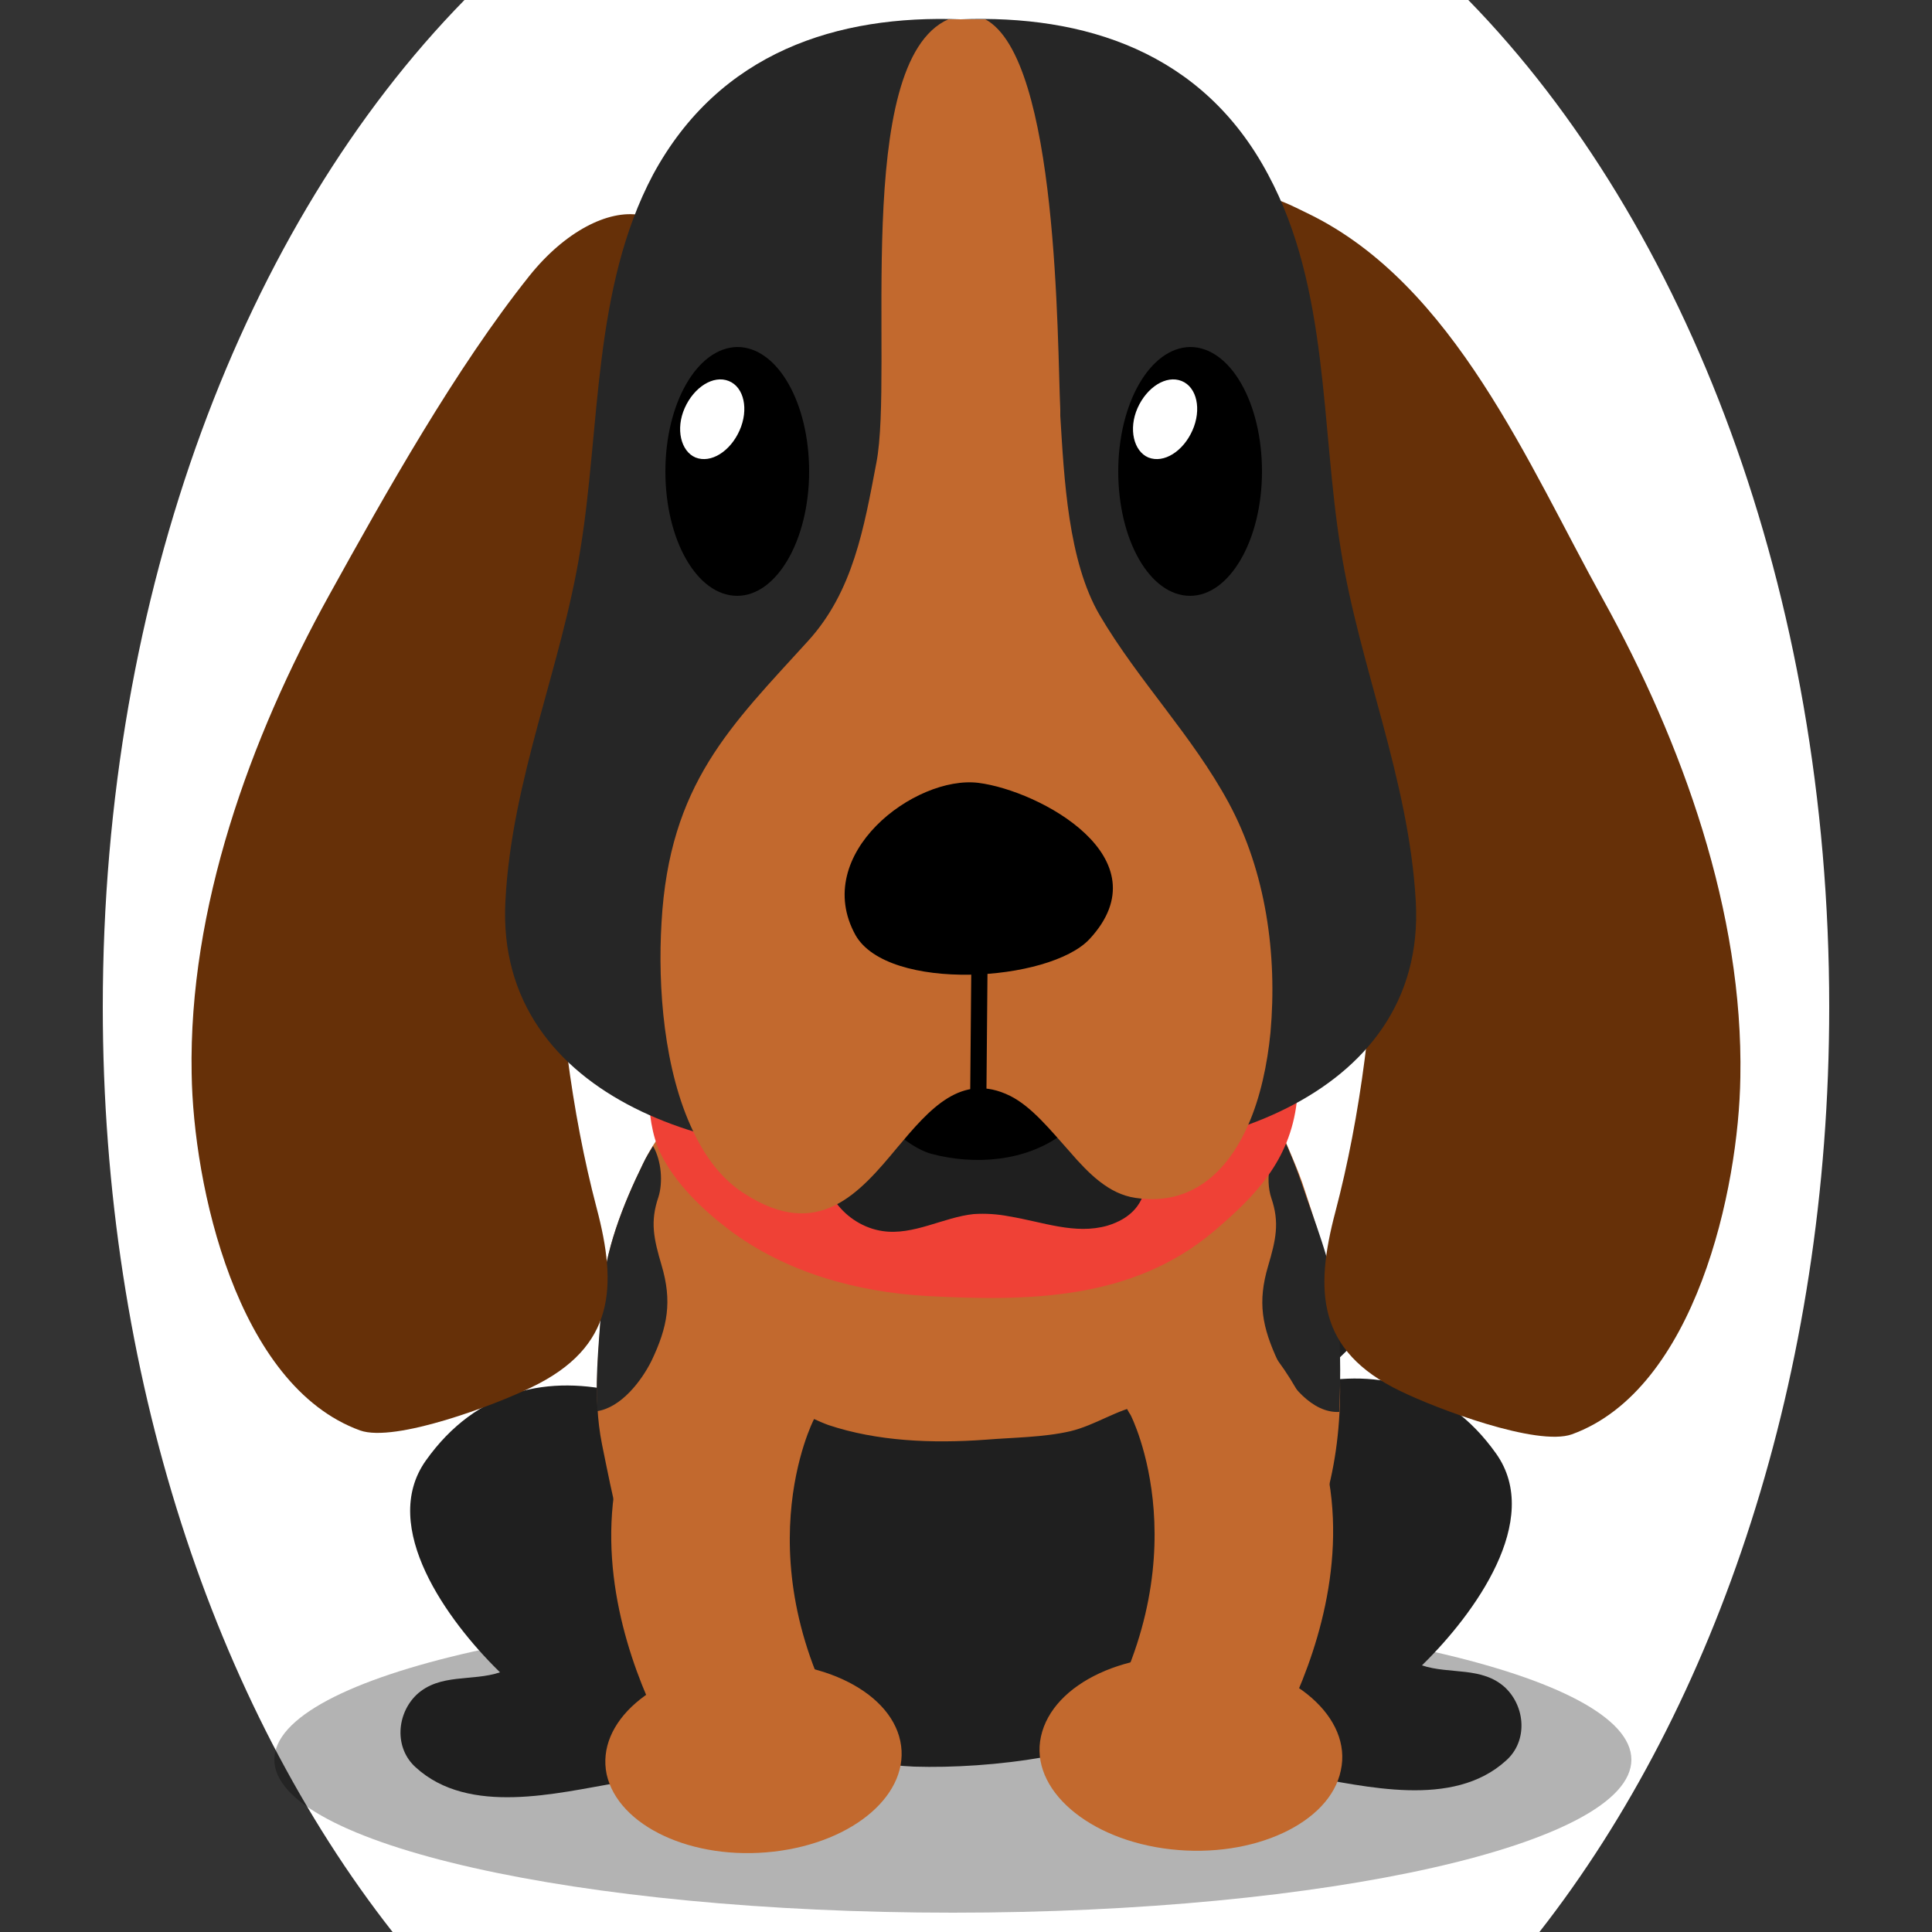 <!--?xml version="1.0" encoding="utf-8"?-->
<!-- Generator: Adobe Illustrator 25.0.1, SVG Export Plug-In . SVG Version: 6.00 Build 0)  -->
<svg version="1.1" id="Ebene_1" xmlns="http://www.w3.org/2000/svg" xmlns:xlink="http://www.w3.org/1999/xlink" x="0px" y="0px" viewBox="0 0 250 250" style="enable-background:new 0 0 250 250;" xml:space="preserve">
<rect x="0" y="0" width="250" height="250" fill="#333333" stroke="none"/>
<style type="text/css">
	.st0{opacity:0.3;}
	.st1{fill:#1F1F1F;}
	.st2{fill:#262626;}
	.st3{fill:#c2692e;}
	.st4{fill:#EF4136;}
	.st5{fill:#663008;}
	.st6{fill:#FFFFFF;}

.bgel{fill:#FFFFFF;}</style>
<path class="bgel" d="M236.7,130.3c0,47.6-14.5,90.3-37.5,119.7H50.8c-23-29.3-37.5-72.1-37.5-119.7C13.3,76.6,31.7,29,60.1,0h129.9
	C218.3,29,236.7,76.6,236.7,130.3z"></path>
<g>
	<g>
		<path class="st0" d="M211.1,227.7c0,10.9-39.3,19.8-87.8,19.8c-48.5,0-87.8-8.9-87.8-19.8c0-10.9,39.3-19.8,87.8-19.8
			C171.8,207.9,211.1,216.8,211.1,227.7z"></path>
		<g>
			<path class="st1" d="M170,178.7c-5.5,4.8-11.8,8.6-12.5,1.6c-0.4-4.2,5.3-6.1,8.1-8c5-3.4,9-8.5,12-13.7c2-3.5,3.6-7.2,4.8-11
				c0.9-2.6,1.3-7.6,3.7-9.4c6.5-4.9,2.5,15.4,1.8,16.9c-2.4,5.8-5.4,11.1-9.7,15.5C177.2,171.8,173.8,175.5,170,178.7z"></path>
			<path class="st2" d="M186.2,138.2c-2.4,1.8-2.9,6.8-3.7,9.4c-1,2.9-2.1,5.7-3.5,8.5c2.5,0.6,4.8,2.3,6.8,3.8
				c0.8-1.5,1.5-3.1,2.2-4.7C188.7,153.6,192.7,133.3,186.2,138.2z"></path>
		</g>
		<g>
			<g>
				<g>
					<path class="st1" d="M194.8,218.4c-3-2.8-7.2-1.7-10.8-2.9c0.1-0.1,0.1-0.1,0.2-0.2c6.5-6.4,15.5-18.6,9.4-27.2
						c-13.2-18.6-37.6-7.4-50.5,7.7c-6,7-5.4,18.4,0.6,24.5c5.2,5.2,13,7.3,20.4,8.7c1.6,0.3,3.2,0.6,4.7,0.8
						c7.8,1.3,19.2,4.3,26.1-2C197.7,225.3,197.4,220.9,194.8,218.4z"></path>
				</g>
			</g>
		</g>
		<g>
			<g>
				<g>
					<path class="st1" d="M53.9,219.3c3-2.8,7.2-1.7,10.8-2.9c-0.1-0.1-0.1-0.1-0.2-0.2C58,209.8,49,197.6,55.1,189
						c13.2-18.6,37.6-7.4,50.5,7.7c6,7,5.4,18.4-0.6,24.5c-5.2,5.2-13,7.3-20.4,8.7c-1.6,0.3-3.2,0.6-4.7,0.8
						c-7.8,1.3-19.2,4.3-26.1-2C51,226.2,51.3,221.8,53.9,219.3z"></path>
				</g>
			</g>
		</g>
		<path class="st3" d="M167.6,205.1c-0.5,1.4-0.9,2.9-1.5,4.3c-1,2.6-2.5,4.9-4.3,7.2c-1.4,1.7-2.8,3.7-4.4,5.1
			c-3.9,3.4-12.7,4.2-17.8,4.8c-7.5,0.9-15,1.1-22.5,1.4c-4.4,0.2-9.6,0.7-13.9-0.2c-3.7-0.9-6.3-3.3-9.1-5.5
			c-1.8-1.4-3.8-2.9-5.3-4.6c-2.9-3.3-4-7.2-5.6-11.1c-2.7-6.5-3.9-12.7-5.3-19.6c-1.3-6.5-0.3-12.5,0-19.1
			c0.3-5.8,2.7-11.9,5.3-17.2c1.5-3.1,3-4.9,5.7-7.3c9.6-8.9,20.9-16.9,35.6-17.6c16.1-0.8,34.5,4.4,40.6,19
			c1.1,2.8,2.4,5.5,3.4,8.3c1.7,5.1,3.4,10.3,4.1,15.5c1.4,10.3,1.3,20.6-2.8,30.4C168.9,200.9,168.2,203,167.6,205.1z"></path>
		<g>
			<path class="st2" d="M172.9,168.3c-0.7-5.2-2.8-10.2-4.5-15.3c-0.7-2-1.5-4-2.4-5.9c-1.7,1.9-2.3,5.5-1.5,7.9
				c1.1,3.2,0.6,5.4-0.4,8.8c-1.4,4.7-0.8,7.9,1.3,12.4c1.4,2.9,4.4,6.7,7.9,6.5C173.5,177.9,173.5,173,172.9,168.3z"></path>
			<path class="st2" d="M84.3,176.1c2.1-4.4,2.7-7.7,1.3-12.4c-1-3.4-1.5-5.6-0.4-8.8c0.6-1.9,0.4-4.7-0.7-6.6
				c-0.4,0.7-0.9,1.4-1.3,2.3c-2.6,5.3-5,11.4-5.3,17.2c-0.3,5.1-0.9,9.8-0.6,14.8C80.4,182.1,83,178.7,84.3,176.1z"></path>
		</g>
		<path class="st4" d="M85.5,133c-2,4.3-2.1,11.8-0.1,16.1c1.9,4,5.6,7.5,8.9,10c7.4,5.6,16.7,8.1,25.6,8.6
			c13,0.7,26.6,0.6,37.2-8.4c5.3-4.5,9.8-9.1,10.7-16.7c2.5-20-14.8-24.5-29.5-27.3c-13.9-2.7-35.2-4.7-45.6,8.1
			C90.4,126.1,87,129.7,85.5,133z"></path>
		<path class="st1" d="M150.8,221.4c-0.2,0.1-0.3,0.2-0.5,0.4c-7.3,5.4-22.2,7.1-32,6.8c-7.2-0.3-18-2.8-22.1-7.7
			c-4.6-5.5-1.9-14.6-1.9-20.7c0-4.3-2.9-16.2,5.7-17.7c2.8-0.5,4.7,1,7.2,1.9c6.3,2.1,13.4,2.4,20.3,1.9c3.7-0.3,7.5-0.3,11-1.1
			c3.3-0.8,6-2.8,9.3-3.4c10.3-1.8,11.5,8.7,12,14C160.7,204.5,159.4,214.8,150.8,221.4z"></path>
		<g>
			<path class="st3" d="M146.3,183.1c0,0,9.7,18.8-5.2,42.3l21.6,3.3c0,0,22.2-31.7-0.2-56.1c0,0-3.5-5-12.5-0.9
				C141,175.6,146.3,183.1,146.3,183.1z"></path>
			<g>
				<g>
					<g>
						<path class="st3" d="M134.7,224.7c-1.5,6.8,6.1,13.4,16.8,14.6c10.7,1.2,20.6-3.4,22-10.2c1.5-6.8-6-13.4-16.7-14.6
							C146,213.2,136.2,217.8,134.7,224.7z"></path>
					</g>
				</g>
			</g>
		</g>
		<g>
			<path class="st3" d="M105.3,183.7c0,0-9.7,18.8,5.2,42.3l-21.6,3.3c0,0-22.2-31.7,0.2-56.2c0,0,3.5-5,12.5-0.9
				C110.6,176.2,105.3,183.7,105.3,183.7z"></path>
			<g>
				<g>
					<g>
						<path class="st3" d="M116.5,225.3c1.4,6.7-5.9,13.1-16.4,14.3c-10.5,1.2-20.1-3.3-21.6-10c-1.4-6.7,5.9-13.1,16.4-14.3
							C105.4,214.1,115.1,218.6,116.5,225.3z"></path>
					</g>
				</g>
			</g>
		</g>
		<g>
			<path class="st5" d="M42.6,77C49.9,63.8,59,47.6,68.5,35.7c9.2-11.5,22.4-11.4,19.8,5.7C86.5,53.5,78.9,63,76,74.6
				c-6.1,24.6-5.3,57,1.2,81.7c2.7,10.2,2.4,18-8.4,23.2c-4.7,2.3-17.7,7.2-22.2,5.6c-16-5.8-21.6-31.8-21.8-46.2
				C24.4,117.6,32.3,95.6,42.6,77z"></path>
			<path class="st5" d="M207.4,77.5c-9.6-17.3-19.2-40.6-38-49.8c-4.7-2.3-8.3-4.3-9,2.1c-0.6,4.6,1.7,8.4,2.2,12.9
				c1.1,11.6,8.6,21.1,11.4,32.4c6.1,24.6,5.3,57-1.2,81.7c-2.7,10.2-2.4,18,8.4,23.2c4.7,2.3,17.7,7.2,22.2,5.6
				c16-5.8,21.6-31.8,21.8-46.2C225.6,118.1,217.7,96.1,207.4,77.5z"></path>
			<path class="st2" d="M183.2,116.6c-0.9-15.8-7.3-30.4-9.7-45.5c-2.6-15.9-1.5-33.8-9.4-48.5c-8.5-16-23.9-20.7-39.8-20.1
				c-15.9-0.6-31.2,4.2-39.8,20.1c-7.8,14.7-6.8,32.6-9.4,48.5c-2.4,15.1-8.9,29.7-9.7,45.5c-1.4,26.1,29.4,34.6,49.4,32
				c3.1-0.4,6.3-0.3,9.5,0.1c3.2-0.4,6.3-0.5,9.5-0.1C153.8,151.2,184.7,142.7,183.2,116.6z"></path>
			<path class="st1" d="M130.6,157.4c4.3,0.7,8.5,2.4,12.7,1.2c5.9-1.8,5.7-6.9,4.1-11.9c-3.7-12-18.5-12.7-28.2-8.3
				c-4.5,2.1-10.3,5.7-12.1,10.7c-1.7,4.6,2.3,9.5,7.1,10.2c4,0.6,7.9-1.8,11.8-2.2C127.5,157,129.1,157.1,130.6,157.4z"></path>
			<path d="M133.9,139.3c-4.9-0.2-14.2-2.3-18.6,0.4c-4.8,2.9,1.6,8.6,5.2,9.6c5.6,1.5,12.2,1,16.9-2.5
				C142.7,142.9,139.9,139.7,133.9,139.3z"></path>
			<path class="st3" d="M159,103.9c-4.7-8.7-11.7-15.8-16.7-24.3c-4.1-7-4.6-17.7-5.1-25.8c0-0.2,0-0.5,0-0.8
				c-0.4-8.5-0.2-45.4-9.7-50.5c-1,0-2,0-3.1,0c-0.6,0-1.2,0-1.7,0c-12.5,5.6-7,45.6-9.3,57.4c-1.6,8.4-3,16.6-8.8,23
				c-10,11-18,18.5-19,36.5c-0.5,8.3,0.3,19.1,4.1,27c1.6,3.4,3.8,6.3,6.7,8.1c9.5,6.1,14.8-0.1,19.7-6c4.2-5,8.3-9.8,14.6-6.7
				c2.8,1.4,5.2,4.4,7.7,7.2c2.5,2.9,5.1,5.5,8.5,6c7.2,1.1,11.9-3.3,14.6-9.4c1.6-3.6,2.5-7.9,2.9-12
				C165.3,123.5,163.8,112.8,159,103.9z"></path>
			<path d="M126.6,101.3c7.9,1,24.1,9.7,14.4,20.2c-5.2,5.6-26.1,6.9-30.3-0.5C104.9,110.5,118.4,100.3,126.6,101.3z"></path>
			<g>
				<path d="M86.1,61c0,8.9,4.1,16.1,9.3,16.1c5.1,0,9.3-7.2,9.3-16.1c0-8.9-4.1-16.1-9.3-16.1C90.2,45,86.1,52.2,86.1,61z"></path>
				<path class="st6" d="M95.7,55.7c-1.2,2.7-3.7,4.3-5.7,3.5c-1.9-0.8-2.6-3.7-1.4-6.4c1.2-2.7,3.7-4.3,5.7-3.5
					C96.3,50.1,96.9,53,95.7,55.7z"></path>
			</g>
			<g>
				<path d="M144.7,61c0,8.9,4.1,16.1,9.3,16.1c5.1,0,9.3-7.2,9.3-16.1c0-8.9-4.1-16.1-9.3-16.1C148.8,45,144.7,52.2,144.7,61z"></path>
				<path class="st6" d="M154.3,55.7c-1.2,2.7-3.7,4.3-5.7,3.5c-1.9-0.8-2.6-3.7-1.4-6.4c1.2-2.7,3.7-4.3,5.7-3.5
					C154.9,50.1,155.5,53,154.3,55.7z"></path>
			</g>
			<rect x="113.2" y="129.8" transform="matrix(8.806218e-03 -1 1 8.806218e-03 -5.278 256.289)" width="26.9" height="2.1"></rect>
		</g>
	</g>
</g>
</svg>
